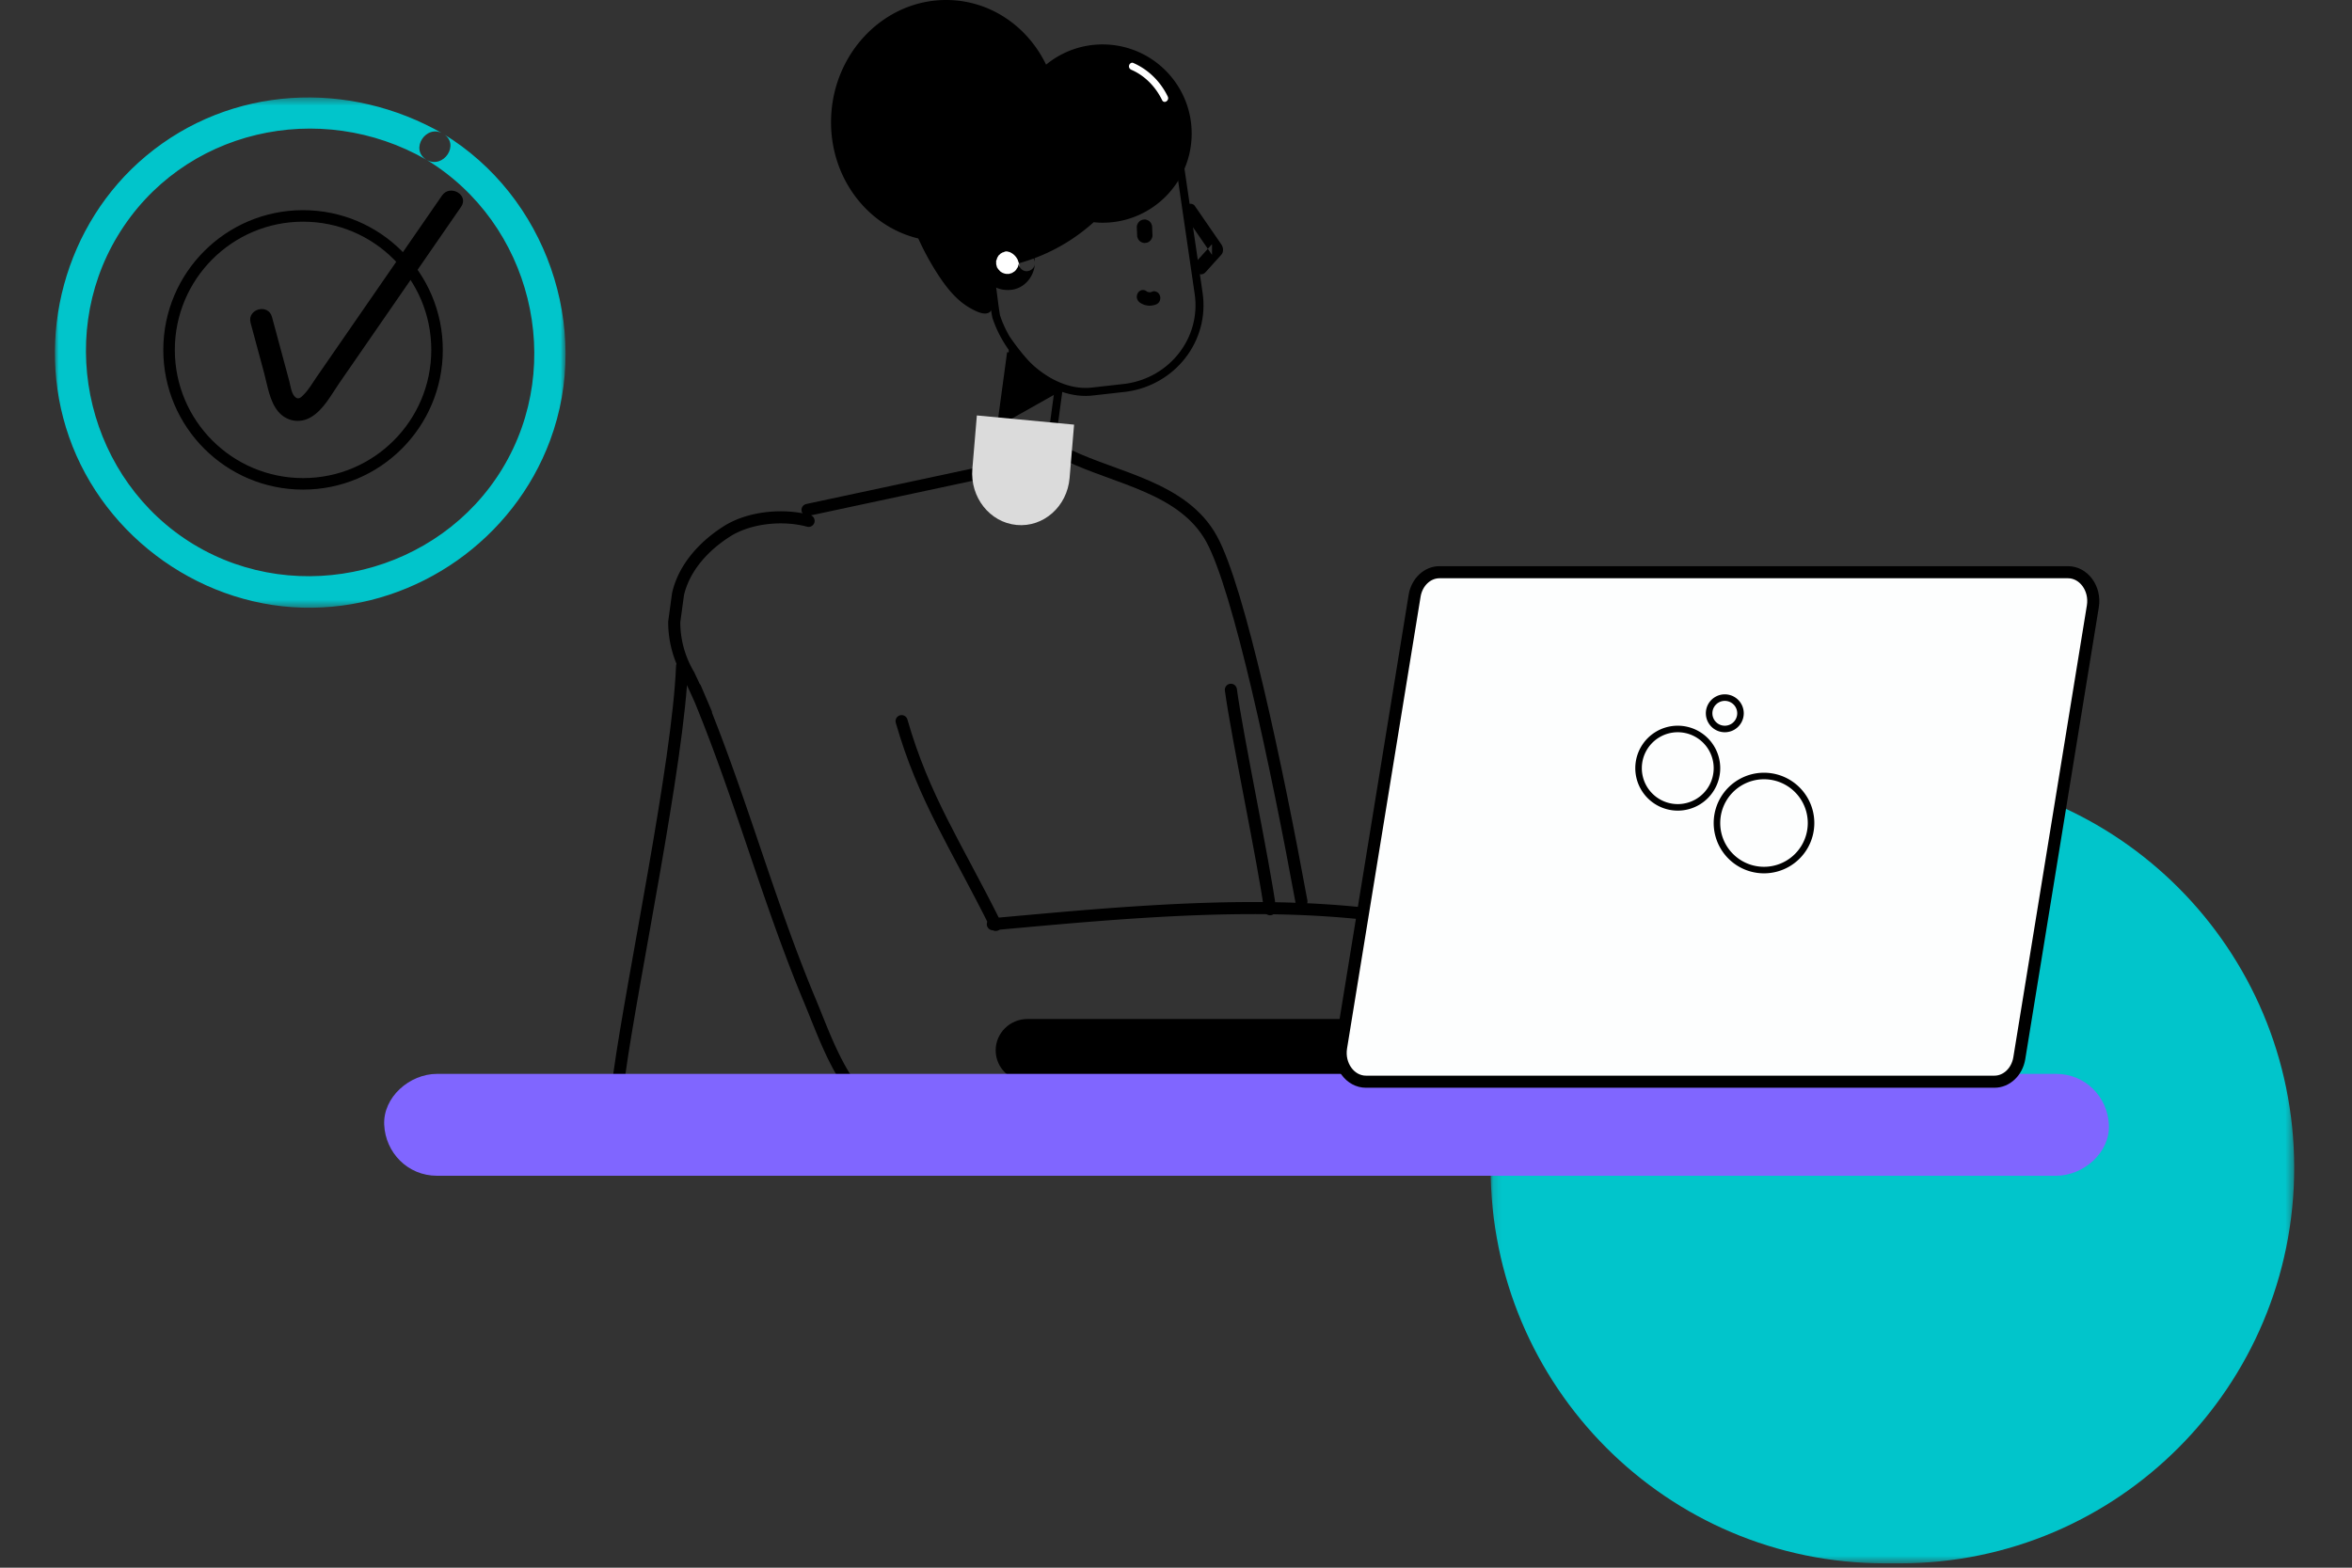 <svg width="300" height="200" xmlns="http://www.w3.org/2000/svg" xmlns:xlink="http://www.w3.org/1999/xlink"><rect width="100%" height="100%" fill="#333333" stroke="none"/><defs><path id="a" d="M.13.513h102.498v100.936H.13z"/><path id="c" d="M0 .432h65.136v65.103H0z"/></defs><g fill="none" fill-rule="evenodd"><path d="M79 137c1.687-12.192 7.519-39.67 8-52M127 118c-5.036-10.128-9.182-16.16-12-26" stroke="#000" stroke-width="1.542" stroke-linecap="round" stroke-linejoin="round"/><path d="M103.136 66.449c-3.24-.88-7.554-.483-10.43 1.348-2.891 1.84-5.435 4.58-6.222 7.99L86 79.34a13.176 13.176 0 001.85 6.75c.768 1.61 1.5 3.237 2.202 4.877l-1.365-3.195c5.53 13.028 9.127 26.758 14.58 39.816 2.343 5.61 4.371 12.13 10.014 15.4 3.295 1.91 6.931 2.221 10.619 1.902 1.54-.134 3.08-.273 4.621-.413 6.826-.618 13.655-1.234 20.502-1.585 8.137-.415 16.318-.482 24.43.344 3.243.33 7.36-1.73 9.574-3.916 2.347-2.319 4.115-6.123 3.964-9.454-.157-3.458-1.307-7.043-3.964-9.455-.914-.696-1.828-1.392-2.74-2.09a13.605 13.605 0 00-6.833-1.825c-9.11-.929-18.301-.737-27.43-.175-4.415.271-8.824.638-13.23 1.03-2.051.183-4.103.371-6.154.556" stroke="#000" stroke-width="1.542" stroke-linecap="round" stroke-linejoin="round"/><path d="M166 115c-3.13-17.102-7.962-39.92-11.473-46.271-3.611-6.535-12.08-7.666-18.295-10.66l-.259-.069L103 65.053" stroke="#000" stroke-width="1.542" stroke-linecap="round" stroke-linejoin="round"/><path d="M140.881 5.669a11.31 11.31 0 00-7.45 2.58c-2.33-4.826-7.023-8.154-12.517-8.247-8.007-.136-14.682 6.65-14.908 15.154-.198 7.423 4.581 13.7 11.124 15.268a34.089 34.089 0 002.752 4.967c.995 1.483 2.202 2.947 3.767 3.857 1.725 1.003 3.022 1.284 3.126-.954.063-1.338.034-2.7.02-4.062a23.623 23.623 0 0012.704-5.884c.292.03.585.058.884.063 6.276.139 11.476-4.84 11.614-11.121.137-6.281-4.84-11.484-11.116-11.621" fill="#000"/><path d="M126 32.408c.086.431.925 7.534 1.064 7.966 1.685 5.238 7.113 10.294 12.458 9.554l4.098-.461c5.968-.826 10.118-6.207 9.27-12.019L150.489 21" stroke="#000" stroke-width="1.02"/><path d="M145 28.997l.044 1.006a.771.771 0 00.083.383.76.76 0 00.203.322.743.743 0 00.315.206c.116.062.241.09.376.085l.26-.035a.964.964 0 00.432-.256c.171-.19.298-.44.286-.705l-.043-1.006a.766.766 0 00-.083-.384.745.745 0 00-.203-.32.725.725 0 00-.314-.207.717.717 0 00-.377-.085l-.26.035a.974.974 0 00-.432.257c-.17.189-.298.438-.286.704M147.006 37.193c-.12.053-.244.088-.371.106.07-.009.138-.02.208-.03-.135.018-.27.017-.406-.001l.208.03a1.528 1.528 0 01-.391-.116l.187.087a1.57 1.57 0 01-.258-.154c-.164-.12-.42-.142-.605-.087a.815.815 0 00-.47.396c-.095.2-.143.44-.078.662a.938.938 0 00.36.513c.157.115.334.196.51.268.183.073.377.1.57.124.162.02.317.005.478-.018.164-.025.32-.054.475-.123a.568.568 0 00.266-.153.64.64 0 00.203-.242.947.947 0 00.08-.662c-.062-.207-.18-.408-.362-.513-.174-.1-.412-.171-.604-.087M150.41 20.597c.061-.063.121-.128.18-.194M151.236 27.643c.978 1.42 1.956 2.838 2.933 4.26l.423.612v-1.363c-.665.736-1.329 1.472-1.992 2.209-.325.36-.312 1 0 1.363.323.375.848.36 1.173 0l1.992-2.21c.35-.388.275-.963 0-1.362-.979-1.42-1.956-2.84-2.933-4.26-.142-.203-.283-.407-.423-.612-.28-.406-.881-.339-1.173 0-.346.402-.281.955 0 1.363" fill="#000"/><path d="M128.962 45l-1.944 14.35c-.18 1.329 1.024 3.387 2.84 3.627 1.817.24 3.558-1.429 3.738-2.758L135 49.852" stroke="#000" stroke-width="1.02"/><path d="M144 8c1.703.742 3.152 2.19 4 4" fill="#000"/><path d="M144.308 8.905c1.678.725 3.075 2.129 3.917 3.866.252.522.975.06.722-.461-.948-1.96-2.534-3.474-4.416-4.287-.21-.09-.46.1-.515.32-.066.259.081.471.292.562M130 34.044a2 2 0 11-4-.088 2 2 0 014 .088" fill="#FFF"/><path d="M129.929 33.563c0 .017-.021.202-.014.205-.038-.023.044-.228.009-.073-.026.108-.05.216-.084.322l-.022.061c-.04.104-.03.082.031-.065a1.017 1.017 0 00-.058.117c-.024.047-.212.282-.206.329-.012-.09.146-.162.02-.036-.038.038-.073.079-.11.117-.031.03-.063.059-.095.087-.175.155-.03-.02.008-.001-.017-.009-.254.16-.273.17a1.02 1.02 0 00-.117.058c.149-.06.17-.069.068-.028l-.094.032c-.105.036-.212.055-.32.082-.144.036.271-.014.043-.005-.058.003-.114.008-.17.009a2.034 2.034 0 01-.174-.002c-.03-.002-.243-.04-.066 0 .182.038-.037-.012-.061-.016a2.612 2.612 0 01-.193-.05c-.019-.007-.176-.073-.187-.066.015-.011.231.116.069.026-.096-.053-.19-.1-.281-.162-.032-.021-.2-.099-.052-.033.137.061-.003-.007-.043-.043-.057-.052-.2-.265-.262-.282.087.025.114.167.048.054-.034-.056-.072-.109-.104-.164-.02-.038-.039-.078-.06-.115-.114-.195.07.225 0 .01-.034-.105-.07-.209-.094-.317-.009-.04-.012-.093-.026-.13.02.165.023.19.011.075a1.42 1.42 0 01-.006-.102c-.005-.104.001-.206.004-.31.003-.239-.052.238-.002.007.01-.043.018-.087.029-.132.01-.04.117-.287.1-.314a5.612 5.612 0 01-.054.128c.019-.04.037-.079.058-.117.03-.058.063-.114.096-.17.028-.044.066-.087.09-.134.067-.12-.17.187-.022.034.077-.078.147-.156.228-.229.041-.037.119-.16.044-.04l-.053.043c.034-.026.071-.05.107-.073.035-.023.072-.045.11-.066.037-.022.076-.043.114-.062.101-.047.078-.039-.07.024.06.017.247-.086.312-.102.043-.011.086-.02.13-.03.221-.053-.194.011-.044.003.115-.008.228-.016.343-.011.02 0 .166.02.17.01-.162-.023-.186-.025-.074-.007l.066.014c.041.009.35.135.379.114-.055.038-.209-.108-.04-.01.067.038.134.072.2.112l.106.071c.089.065.07.05-.055-.045l.097.085c.078.073.148.153.22.232.153.167-.12-.197-.005-.004.033.055.07.108.102.165.008.016.078.172.09.173-.038-.003-.09-.242-.008-.006.017.046.076.374.098.384-.014-.006-.02-.269-.01-.075.004.092.009.182.009.274-.004.542.48 1.062 1.036 1.037.564-.026 1.03-.456 1.034-1.037.013-1.503-.914-2.794-2.294-3.34-1.3-.517-2.918-.108-3.827.955-.97 1.135-1.172 2.759-.426 4.074.748 1.317 2.24 1.936 3.705 1.698 1.635-.265 2.786-1.778 2.842-3.387.02-.541-.49-1.06-1.034-1.036a1.058 1.058 0 00-1.036 1.036M136 49.49L128 54l.803-11s2.163 3.098 3.606 4.211c1.443 1.112 3.591 2.28 3.591 2.28" fill="#000"/><path d="M129.673 66.973c3.425.324 6.448-2.357 6.754-5.987l.573-6.812L124.6 53l-.575 6.813c-.305 3.63 2.223 6.837 5.648 7.16" fill="#DBDBDB"/><path d="M157 88c.815 6.049 4.185 21.951 5 28" stroke="#000" stroke-width="1.542" stroke-linecap="round" stroke-linejoin="round"/><g transform="translate(190 98)"><mask id="b" fill="#fff"><use xlink:href="#a"/></mask><path d="M50.412 101.449h1.934c27.77 0 50.282-22.596 50.282-50.468 0-27.873-22.511-50.468-50.282-50.468h-1.934C22.642.513.13 23.108.13 50.98c0 27.872 22.513 50.468 50.283 50.468" fill="#01C5CB" mask="url(#b)"/></g><path d="M131.056 138h55.888c2.24 0 4.056-1.79 4.056-4s-1.816-4-4.056-4h-55.888c-2.24 0-4.056 1.79-4.056 4s1.816 4 4.056 4" fill="#000"/><path d="M262.248 137H55.751c-3.529 0-6.91 2.989-6.745 6.5.163 3.522 2.963 6.5 6.745 6.5H262.248c3.529 0 6.908-2.989 6.746-6.5-.164-3.522-2.964-6.5-6.746-6.5" fill="#8066FF"/><g transform="translate(7 12)"><mask id="d" fill="#fff"><use xlink:href="#c"/></mask><g mask="url(#d)"><path d="M47.395 8.38c13.358 8.115 17.802 25.982 9.698 39.379-8.088 13.37-26.004 17.789-39.378 9.699-13.377-8.092-17.788-26-9.698-39.38C16.24 4.478 33.843.587 47.395 8.382c2.187 1.258 4.341-2.04 2.137-3.309-12.03-6.92-27.108-6.2-37.914 2.831C1.284 16.542-2.63 31.051 1.805 43.737 6.34 56.71 19.075 65.718 32.847 65.532c13.448-.183 25.636-8.741 30.322-21.355 5.346-14.388-.534-31.147-13.637-39.105-2.162-1.313-4.312 1.989-2.137 3.309" fill="#01C5CB"/><path d="M14.565 32.637c0 9.439 7.652 17.09 17.09 17.09 9.44 0 17.09-7.651 17.09-17.09s-7.65-17.09-17.09-17.09c-9.438 0-17.09 7.651-17.09 17.09z" stroke="#000" stroke-width="1.47" stroke-linecap="round" stroke-linejoin="round"/><path d="M24.962 29.183l1.727 6.404c.436 1.616.696 3.627 1.82 4.946 1.042 1.222 2.72 1.517 4.12.708 1.626-.939 2.61-2.866 3.642-4.358l15.548-22.507c1.038-1.5-1.413-2.917-2.442-1.426-4.285 6.203-8.572 12.406-12.857 18.611l-3.14 4.544c-.5.723-.958 1.53-1.567 2.168-.455.477-.796.814-1.264.273-.405-.47-.514-1.42-.667-1.986l-.73-2.71-1.463-5.42c-.473-1.755-3.202-1.01-2.727.753" fill="#000"/></g></g><path d="M174.233 138h80.154c1.56 0 2.895-1.265 3.178-3.009l9.38-57.643c.368-2.261-1.157-4.348-3.178-4.348h-80.154c-1.558 0-2.894 1.264-3.178 3.009l-9.38 57.643c-.368 2.261 1.157 4.348 3.178 4.348" fill="#FDFEFE"/><path d="M174.233 138h80.154c1.56 0 2.895-1.265 3.178-3.009l9.38-57.643c.368-2.261-1.157-4.348-3.178-4.348h-80.154c-1.558 0-2.894 1.264-3.178 3.009l-9.38 57.643c-.368 2.261 1.157 4.348 3.178 4.348z" stroke="#000" stroke-width="1.542" stroke-linecap="round" stroke-linejoin="round"/><path d="M209 98a5 5 0 1010 0 5 5 0 00-10 0zM219 105a6 6 0 1012.001-.001A6 6 0 00219 105zM218 91a2 2 0 104.001-.001A2 2 0 00218 91z" stroke="#000" stroke-width=".834" stroke-linecap="round" stroke-linejoin="round"/></g></svg>
